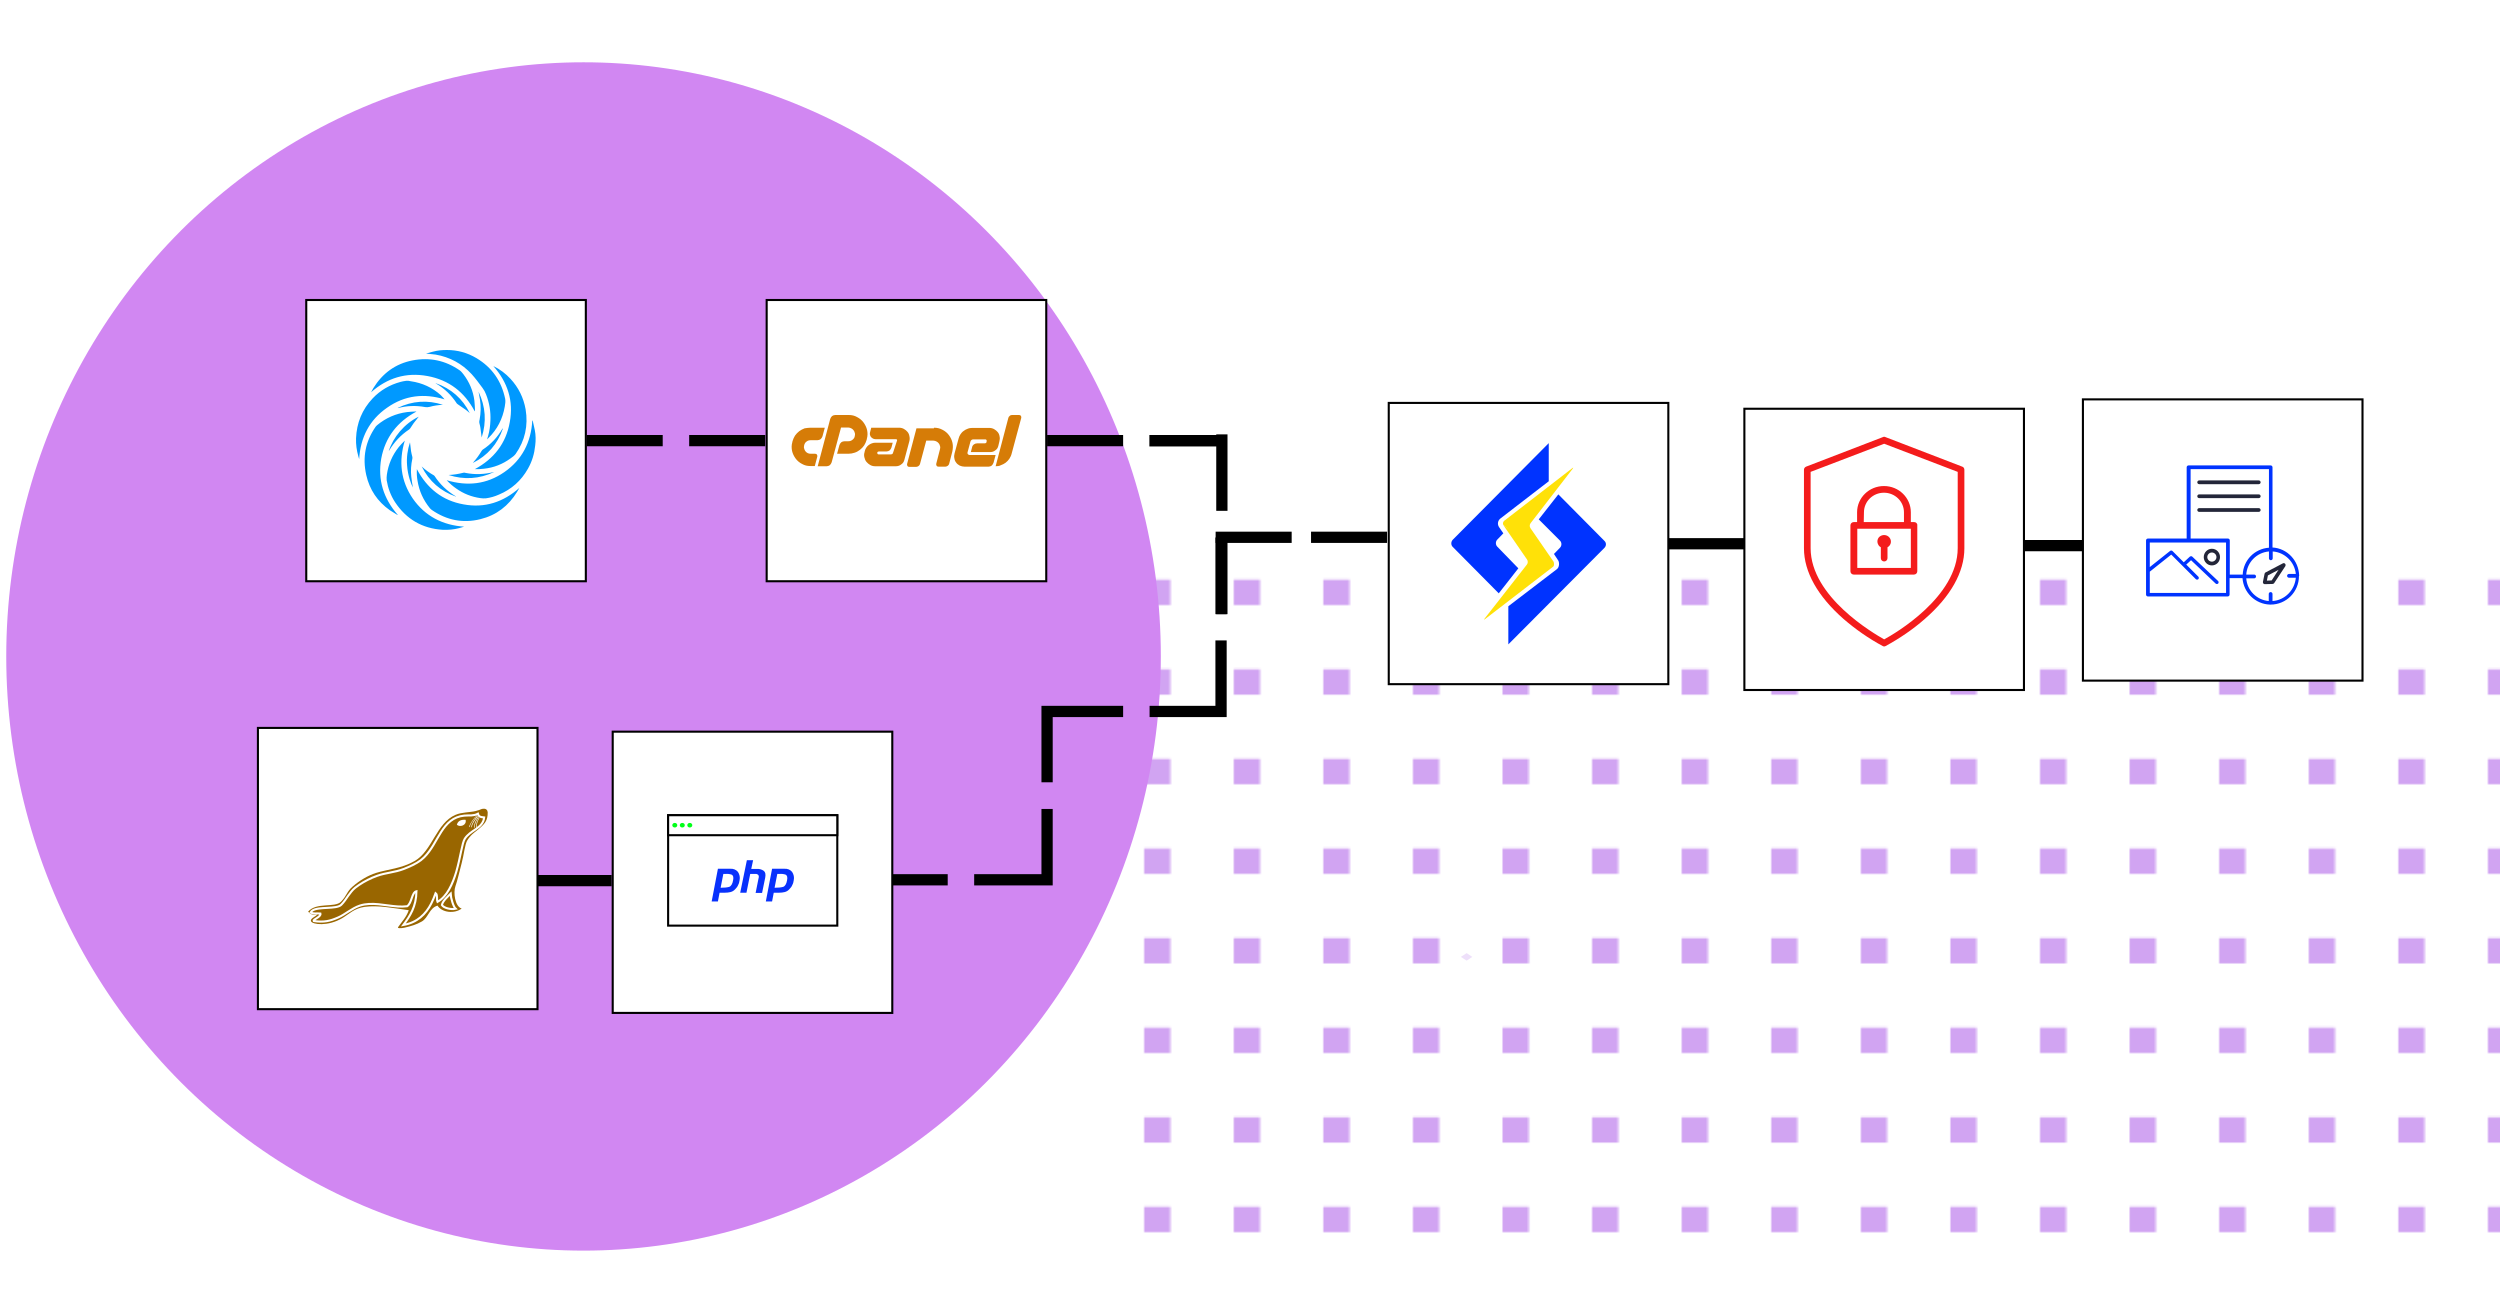 <?xml version="1.0" encoding="UTF-8"?>
<!-- Generator: Adobe Illustrator 25.0.0, SVG Export Plug-In . SVG Version: 6.00 Build 0)  -->
<svg xmlns="http://www.w3.org/2000/svg" xmlns:xlink="http://www.w3.org/1999/xlink" version="1.1" id="Layer_1" x="0px" y="0px" viewBox="0 0 1200 623" style="enable-background:new 0 0 1200 623;" xml:space="preserve">
<style type="text/css">
	.st0{fill:none;}
	.st1{fill:#D1A4F2;}
	.st2{fill:#232639;}
	.st3{fill:url(#SVGID_1_);}
	.st4{fill:#D187F2;}
	.st5{fill:#FFFFFF;stroke:#000000;stroke-miterlimit:10;}
	.st6{fill:#D67C07;}
	.st7{fill:#0099FF;}
	.st8{fill:#00FF18;}
	.st9{fill:#0831FC;}
	.st10{fill:#996600;}
	.st11{fill:#996600;stroke:#FFFFFF;stroke-miterlimit:10;}
	.st12{fill:#FFFFFF;}
	.st13{fill:#0033FF;}
	.st14{fill:#FFE108;}
	.st15{fill:#F41C1C;}
	.st16{fill:#EEE0FA;}
</style>
<pattern y="623" width="42.6" height="42.2" patternUnits="userSpaceOnUse" id="New_Pattern_4" viewBox="0 -42.2 42.6 42.2" style="overflow:visible;">
	<g>
		<rect y="-42.2" class="st0" width="42.6" height="42.2"></rect>
		<g>
			<rect y="-42.2" class="st0" width="42.6" height="42.2"></rect>
			<g>
				<rect y="-42.2" class="st0" width="42.6" height="42.2"></rect>
				<path class="st1" d="M15-27.2V-15h12.6v-12.2H15z"></path>
			</g>
		</g>
	</g>
</pattern>
<path class="st2" d="M653.7-266.8H649v-4.7c0-0.6-0.4-1-1-1s-1,0.4-1,1v4.7h-4.7c-0.6,0-1,0.4-1,1s0.4,1,1,1h4.7v4.7  c0,0.6,0.4,1,1,1s1-0.4,1-1v-4.7h4.7c0.6,0,1-0.4,1-1C654.7-266.3,654.3-266.8,653.7-266.8z"></path>
<path class="st2" d="M591.2-241.8c0,1-0.8,1.9-1.9,1.9s-1.9-0.8-1.9-1.9c0-1,0.8-1.9,1.9-1.9l0,0  C590.4-243.6,591.2-242.8,591.2-241.8z M595-243.6c-1,0-1.9,0.8-1.9,1.9c0,1,0.8,1.9,1.9,1.9s1.9-0.8,1.9-1.9l0,0  C596.9-242.8,596.1-243.6,595-243.6L595-243.6z M600.7-243.6c-1,0-1.9,0.8-1.9,1.9c0,1,0.8,1.9,1.9,1.9s1.9-0.8,1.9-1.9l0,0  C602.6-242.8,601.7-243.6,600.7-243.6L600.7-243.6z"></path>
<g>
	<pattern id="SVGID_1_" xlink:href="#New_Pattern_4" patternTransform="matrix(1 0 0 -1 18.2 -16658.6)">
	</pattern>
	<rect x="530.1" y="254.7" class="st3" width="669.9" height="340.6"></rect>
	<ellipse class="st4" cx="280.1" cy="315.1" rx="277.1" ry="285.2"></ellipse>
	<g>
		<g>
			<g>
				<g>
					<rect x="368" y="144" class="st5" width="134.2" height="135"></rect>
					<path class="st6" d="M389,205.3h6.9l-1.1,4.1c-0.2,0.6-0.5,1-0.9,1.4c-0.4,0.3-1,0.5-1.6,0.5h-3.2c-0.7,0-1.4,0.2-1.9,0.6       c-0.6,0.4-1,1-1.2,1.8c-0.1,0.6-0.2,1.1,0,1.6c0.1,0.5,0.3,0.9,0.6,1.3c0.3,0.4,0.7,0.7,1.1,0.9s0.9,0.3,1.5,0.3h2       c0.4,0,0.7,0.1,0.9,0.4c0.2,0.3,0.3,0.6,0.2,1l-1.2,4.5H389c-1.5,0-2.8-0.3-4-1c-1.2-0.6-2.3-1.5-3.1-2.6       c-0.8-1.1-1.4-2.3-1.7-3.6c-0.3-1.4-0.3-2.8,0.1-4.2l0.1-0.5c0.3-1,0.7-1.9,1.2-2.7c0.6-0.8,1.2-1.5,2-2.1s1.6-1,2.6-1.4       C387,205.5,388,205.3,389,205.3z M392.5,223.8l6-22.7c0.2-0.6,0.5-1,0.9-1.4c0.4-0.3,1-0.5,1.6-0.5h6.4c1.5,0,2.8,0.3,4,1       c1.2,0.6,2.3,1.5,3.1,2.6c0.8,1.1,1.4,2.3,1.7,3.6c0.3,1.4,0.3,2.8-0.1,4.2l-0.1,0.5c-0.3,1-0.7,1.9-1.2,2.7       c-0.6,0.8-1.2,1.5-2,2.1s-1.6,1.1-2.6,1.4c-0.9,0.3-1.9,0.5-2.9,0.5h-5.5l1.1-4.1c0.2-0.6,0.5-1,0.9-1.4c0.4-0.3,1-0.5,1.6-0.5       h1.8c0.7,0,1.4-0.2,2-0.7s1-1,1.1-1.8c0.1-0.5,0.2-1,0-1.5c-0.1-0.5-0.3-0.9-0.6-1.3c-0.3-0.4-0.7-0.7-1.1-0.9       s-0.9-0.4-1.5-0.4h-3.4l-4.5,16.7c-0.2,0.6-0.5,1-0.9,1.4c-0.4,0.3-1,0.5-1.5,0.5L392.5,223.8L392.5,223.8z M430.5,211.7       l0.1-0.3c0-0.2,0-0.3-0.1-0.4c-0.1-0.1-0.2-0.2-0.4-0.2h-9.9c-0.4,0-0.8-0.1-1.2-0.3c-0.3-0.2-0.6-0.4-0.9-0.7       c-0.2-0.3-0.4-0.6-0.5-1s-0.1-0.8,0-1.2l0.6-2.3h13.4c0.8,0,1.6,0.2,2.3,0.6c0.7,0.4,1.3,0.9,1.7,1.4c0.5,0.6,0.8,1.3,0.9,2       c0.2,0.8,0.2,1.6,0,2.4l-2.4,9c-0.2,0.9-0.7,1.7-1.5,2.2c-0.7,0.6-1.6,0.9-2.6,0.9h-9.9c-0.9,0-1.7-0.2-2.4-0.6       c-0.7-0.4-1.3-0.9-1.8-1.5s-0.8-1.3-1-2.2c-0.2-0.8-0.2-1.6,0.1-2.5l0.1-0.5c0.1-0.6,0.4-1.1,0.7-1.6c0.3-0.5,0.7-0.9,1.2-1.3       c0.5-0.4,1-0.6,1.5-0.8s1.1-0.3,1.7-0.3h8.3l-0.6,2.3c-0.2,0.6-0.5,1-0.9,1.4c-0.4,0.3-1,0.5-1.5,0.5h-3.7       c-0.3,0-0.6,0.2-0.7,0.5c-0.1,0.2,0,0.4,0.1,0.6c0.1,0.2,0.3,0.3,0.5,0.3h6c0.2,0,0.4-0.1,0.6-0.2c0.2-0.1,0.3-0.3,0.3-0.5       l0.1-0.2L430.5,211.7L430.5,211.7z M448.3,205.3c1.5,0,2.8,0.3,4.1,1c1.2,0.6,2.3,1.5,3.1,2.6c0.8,1.1,1.4,2.3,1.7,3.7       c0.3,1.4,0.2,2.8-0.1,4.2l-1.5,5.8c-0.1,0.4-0.3,0.7-0.7,1c-0.3,0.2-0.7,0.4-1.1,0.4h-3.3c-0.4,0-0.7-0.1-0.9-0.4       c-0.2-0.3-0.3-0.6-0.2-1l1.8-7c0.1-0.5,0.2-1,0-1.5c-0.1-0.5-0.3-0.9-0.6-1.3c-0.3-0.4-0.7-0.7-1.1-0.9s-0.9-0.4-1.5-0.4h-3.4       l-3,11.2c-0.1,0.4-0.3,0.7-0.7,1c-0.3,0.2-0.7,0.4-1.1,0.4h-3.3c-0.4,0-0.7-0.1-0.9-0.4c-0.2-0.3-0.3-0.6-0.2-1l4.5-17.1h8.4       V205.3z M466.3,211.2c-0.2,0.2-0.4,0.4-0.5,0.8l-1.4,5.2c-0.1,0.3,0,0.6,0.2,0.8s0.4,0.4,0.7,0.4h12.6l-1,3.7       c-0.2,0.6-0.5,1-0.9,1.4c-0.4,0.3-1,0.5-1.5,0.5H463c-0.8,0-1.6-0.2-2.3-0.5c-0.7-0.4-1.3-0.8-1.7-1.4       c-0.5-0.6-0.8-1.3-0.9-2.1c-0.2-0.8-0.1-1.6,0.1-2.4l1.9-7c0.2-0.8,0.5-1.5,0.9-2.1s0.9-1.2,1.5-1.6c0.6-0.5,1.2-0.8,2-1.1       c0.7-0.3,1.5-0.4,2.2-0.4h8.2c0.8,0,1.6,0.2,2.3,0.6s1.3,0.9,1.7,1.4c0.5,0.6,0.8,1.3,0.9,2.1c0.2,0.8,0.1,1.6-0.1,2.4       l-0.5,2.1c-0.2,0.9-0.7,1.7-1.5,2.2c-0.7,0.6-1.6,0.8-2.5,0.8H466l0.6-2.3c0.1-0.6,0.4-1,0.9-1.4c0.4-0.3,1-0.5,1.6-0.5h3.7       c0.3,0,0.6-0.2,0.7-0.5l0.1-0.5c0.1-0.2,0-0.4-0.1-0.6c-0.1-0.2-0.3-0.3-0.5-0.3h-5.7C466.8,210.9,466.5,211,466.3,211.2       L466.3,211.2z M477.9,223.8l6.1-23.2c0.1-0.4,0.3-0.7,0.7-1c0.3-0.3,0.7-0.4,1.1-0.4h3.3c0.4,0,0.7,0.1,0.9,0.4       c0.2,0.3,0.3,0.6,0.2,1l-4.6,17.1c-0.2,0.9-0.6,1.7-1.1,2.5c-0.5,0.7-1.1,1.4-1.8,1.9c-0.7,0.5-1.4,0.9-2.3,1.2       C479.7,223.7,478.8,223.8,477.9,223.8L477.9,223.8z"></path>
				</g>
				<g>
					<rect x="502.6" y="208.8" width="36.5" height="5.4"></rect>
					<rect x="583.8" y="258" width="5.4" height="36.8"></rect>
					<polygon points="583.8,208.5 583.8,208.8 551.7,208.8 551.7,214.3 583.8,214.3 583.8,245.2 589.2,245.2 589.2,208.5      "></polygon>
				</g>
				<g>
					<polygon points="583.4,338.8 551.8,338.8 551.8,344.2 583.4,344.2 588.3,344.2 588.8,344.2 588.8,307.4 583.4,307.4      "></polygon>
					<rect x="583.4" y="258" width="5.4" height="36.8"></rect>
					<polygon points="499.9,419.6 467.6,419.6 467.6,425 499.9,425 504.2,425 505.3,425 505.3,388.3 499.9,388.3      "></polygon>
					<polygon points="502.6,338.8 499.9,338.8 499.9,375.5 505.3,375.5 505.3,344.2 539.1,344.2 539.1,338.8 505.3,338.8      "></polygon>
					<rect x="418.4" y="419.6" width="36.5" height="5.4"></rect>
					<rect x="257.1" y="420" width="36.5" height="5.4"></rect>
					<rect x="583.5" y="255.2" width="36.5" height="5.4"></rect>
					<rect x="800.8" y="258.3" width="36.5" height="5.4"></rect>
					<rect x="629.3" y="255.2" width="36.5" height="5.4"></rect>
					<rect x="968.6" y="259.2" width="36.5" height="5.4"></rect>
				</g>
			</g>
			<g>
				<rect x="147" y="144" class="st5" width="134.2" height="135"></rect>
			</g>
			<g>
				<rect x="281.6" y="208.8" width="36.5" height="5.4"></rect>
				<rect x="330.8" y="208.8" width="36.5" height="5.4"></rect>
			</g>
			<g>
				<rect x="294.1" y="351.2" class="st5" width="134.2" height="135"></rect>
			</g>
			<g>
				<path class="st7" d="M204.5,169.7c1.1-0.3,2.2-0.6,3.3-0.9c2.2-0.6,4.4-0.8,6.7-0.8c5.1,0,9.8,1.3,14.2,3.9      c7.5,4.5,12,11,13.8,19.6c0.2,1.2,0,2.4-0.2,3.6c-1,5.9-3.6,11-7.9,15.2c-0.2,0.2-0.3,0.3-0.5,0.5c0,0,0,0-0.1,0.1      c0.2-0.6,0.3-1.1,0.5-1.7c0.7-2.4,1-4.8,1.1-7.3c0.2-4.3-0.5-8.6-2.1-12.6c-0.4-1.1-1-2.2-1.7-3.1c-1.7-2.3-3.3-4.5-5.2-6.6      c-4.7-5.1-10.5-8.2-17.3-9.4C207.5,170,206,169.9,204.5,169.7L204.5,169.7z M227.9,197.5c-4.9-9.3-12.4-15.1-22.7-17      s-19.3,0.9-27.1,7.8c0.4-0.7,0.7-1.3,1.1-2c4.4-7.1,10.6-11.7,18.8-13.3s15.8,0,22.7,4.8c0.7,0.5,1.2,1.2,1.7,1.8      c2.9,3.8,4.7,8,5.3,12.7c0.2,1.6,0.2,3.1,0.3,4.7C227.9,197.2,227.9,197.3,227.9,197.5L227.9,197.5z M213.4,191.7      c-9.8-3-19.1-2-27.6,4c-8.5,5.9-12.8,14.3-13.4,24.7c-0.1-0.2-0.1-0.5-0.2-0.7c-0.1-0.2-0.1-0.4-0.2-0.7      c-0.8-2.8-1.2-5.7-1.1-8.6c0.3-7.4,2.9-13.8,8-19.2c3.7-3.9,8.2-6.5,13.4-7.9c0.8-0.2,1.7-0.4,2.6-0.5c0.8-0.1,1.5,0,2.3,0.2      c5.5,0.8,10.3,3,14.4,6.7C212.3,190.4,212.9,191.1,213.4,191.7L213.4,191.7z M236.8,175.7c3.1,1.5,5.9,3.6,8.2,6.1      c3.9,4.2,6.3,9.1,7.3,14.7c1.3,7.8-0.3,15-4.8,21.4c-0.6,0.8-1.5,1.5-2.4,2.1c-3.8,2.8-8.1,4.5-12.9,5c-1.4,0.2-2.9,0.2-4.3,0.2      c9.1-4.9,15-12.3,16.8-22.6C246.6,192.5,243.7,183.5,236.8,175.7L236.8,175.7z M199.8,197.6c-9.1,4.9-14.9,12.3-16.8,22.5      c-1.8,10.2,1.1,19.2,7.9,27l-0.1,0.1c-1.2-0.8-2.5-1.5-3.7-2.3c-5.9-4.2-9.7-9.8-11.3-16.9c-1.9-8.4-0.4-16.2,4.6-23.3      c0.2-0.2,0.4-0.4,0.6-0.6c4.2-3.5,9-5.6,14.4-6.3c1.5-0.2,2.9-0.2,4.4-0.3L199.8,197.6L199.8,197.6z M222.8,252.8      c-0.8,0.2-1.6,0.5-2.4,0.7c-2.6,0.7-5.2,0.9-7.9,0.8c-9.8-0.6-17.5-5.1-22.9-13.3c-2.1-3.2-3.4-6.8-4-10.5      c-0.1-0.9,0-1.8,0.1-2.7c0.7-4.9,2.6-9.3,5.7-13.2c0.8-1,1.8-2,2.7-2.9c0.1-0.1,0.1-0.1,0.2-0.2c-3,9.9-2,19.3,3.9,27.9      C204.1,247.8,212.5,252.1,222.8,252.8L222.8,252.8z M200.1,225.2c4.9,9.2,12.2,15.1,22.4,16.9c10.2,1.9,19.1-1.1,26.8-7.9      c-0.4,0.7-0.7,1.3-1.1,1.9c-4.1,6.7-9.9,11.2-17.6,13.1c-8.4,2.1-16.2,0.5-23.3-4.4c-0.3-0.2-0.6-0.5-0.9-0.8      c-3.2-3.9-5.2-8.3-6-13.3c-0.3-1.7-0.4-3.5-0.3-5.3C200,225.3,200,225.3,200.1,225.2L200.1,225.2z M255.7,201.9      c0.3,1.5,0.7,3,1,4.5c0.5,2.5,0.5,5,0.2,7.4c-0.4,4-1.5,7.7-3.5,11.2c-3.2,5.7-7.9,9.9-13.9,12.4c-2,0.9-4.1,1.5-6.3,1.8      c-0.9,0.1-1.8,0-2.6-0.1c-4.2-0.6-8.1-2.1-11.6-4.6c-1.6-1.1-3.1-2.4-4.4-3.8c-0.1-0.1-0.1-0.2-0.2-0.2c9.9,3,19.2,2,27.7-3.9      s12.8-14.3,13.4-24.7L255.7,201.9L255.7,201.9z M202.4,223.9c1.8,1.7,3.8,3.1,5.9,4.3c0.1,0.1,0.2,0.2,0.3,0.3      c2.6,4,6,7.2,10.1,9.7c0.1,0,0.1,0.1,0.2,0.2C211.5,235.8,206,231,202.4,223.9L202.4,223.9z M225.5,198.3      c-0.6-0.5-1.1-1-1.8-1.5c-1.3-0.9-2.6-1.8-3.9-2.7c-0.2-0.1-0.4-0.3-0.5-0.4c-2.6-4-5.9-7.2-10-9.6c-0.1-0.1-0.2-0.1-0.2-0.2      C216.5,186.5,222,191.3,225.5,198.3L225.5,198.3z M241.4,205.7c-2.6,7.5-7.4,13-14.4,16.5c0.1-0.1,0.1-0.2,0.2-0.3      c1.5-1.7,2.8-3.5,4-5.5c0.1-0.2,0.3-0.4,0.4-0.5c4-2.6,7.2-6,9.6-10.2C241.2,205.8,241.3,205.8,241.4,205.7      C241.3,205.7,241.3,205.7,241.4,205.7L241.4,205.7z M201,200c-0.8,1.1-1.7,2.1-2.5,3.2c-0.6,0.8-1,1.6-1.6,2.4      c-0.2,0.2-0.4,0.5-0.6,0.6c-3.9,2.6-7,5.9-9.4,9.9c-0.1,0.1-0.1,0.2-0.3,0.4C188.7,209.9,194.1,203.3,201,200L201,200z       M190.9,195.8c7-3.4,14.3-3.9,21.7-1.5c-2.1,0.1-4.3,0.4-6.4,1c-0.7,0.2-1.4,0.2-2.1,0.1c-4.4-0.8-8.7-0.7-13.1,0.5      C191.1,195.8,191,195.8,190.9,195.8L190.9,195.8z M196.8,212.3c0.2,1.4,0.3,2.8,0.5,4.2c0.1,0.9,0.4,1.8,0.6,2.7      c0.1,0.4,0.1,0.8,0,1.1c-0.6,2.8-0.8,5.6-0.5,8.4c0.2,1.9,0.5,3.7,0.8,5.3c-0.8-1.4-2.5-5.8-2.8-10.6      C195.1,219.6,195.6,215.9,196.8,212.3L196.8,212.3z M229.7,188c3.4,7.2,3.9,14.5,1.5,22c-0.2-1.5-0.4-3-0.6-4.6      c-0.1-0.6-0.2-1.3-0.4-1.9c-0.2-0.7-0.2-1.3,0-2c0.6-3.2,0.7-6.4,0.2-9.6C230.2,190.7,230,189.4,229.7,188L229.7,188z       M215.3,228c2.5-0.1,4.8-0.5,7.2-1.1c0.3-0.1,0.7,0,1,0.1c4.5,0.9,9,0.7,13.4-0.4c0.1,0,0.2,0,0.2,0      C230.1,229.9,222.8,230.4,215.3,228L215.3,228z"></path>
			</g>
			<g>
				<rect x="320.7" y="391.3" class="st5" width="81.2" height="53"></rect>
				<rect x="320.7" y="391.3" class="st5" width="81.2" height="9.6"></rect>
				<g>
					<path class="st8" d="M325.1,396.1c0,0.6-0.5,1.1-1.2,1.1s-1.2-0.5-1.2-1.1s0.5-1.1,1.2-1.1l0,0       C324.6,395,325.1,395.5,325.1,396.1z M327.5,395c-0.7,0-1.2,0.5-1.2,1.1s0.5,1.1,1.2,1.1s1.2-0.5,1.2-1.1l0,0       C328.7,395.5,328.2,395,327.5,395L327.5,395z M331.1,395c-0.7,0-1.2,0.5-1.2,1.1s0.5,1.1,1.2,1.1s1.2-0.5,1.2-1.1l0,0       C332.3,395.5,331.8,395,331.1,395L331.1,395z"></path>
				</g>
			</g>
			<path class="st9" d="M344.6,417h5.9c1.4-0.1,2.8,0.4,3.7,1.5c0.8,1.2,1.1,2.6,0.8,4c-0.1,0.8-0.3,1.6-0.7,2.3     c-0.3,0.8-0.8,1.4-1.4,2c-0.6,0.7-1.4,1.2-2.3,1.4c-0.8,0.2-1.7,0.3-2.6,0.3h-2.6l-0.8,4.2h-3L344.6,417L344.6,417z M347.2,419.5     l-1.3,6.6c0.1,0,0.2,0,0.3,0h0.3c1.2,0,2.4-0.1,3.5-0.4c0.9-0.3,1.6-1.4,1.9-3.2c0.3-1.5,0-2.4-0.8-2.7c-0.9-0.3-1.9-0.4-2.9-0.3     c-0.2,0-0.3,0-0.5,0H347.2L347.2,419.5L347.2,419.5z M355.3,428.5h3l1.8-9h2.4c0.5-0.1,1.1,0.1,1.5,0.5c0.3,0.5,0.3,1,0.1,1.6     l-1.4,7h3.1l1.5-7.3c0.3-1.6,0.1-2.7-0.7-3.3c-1-0.7-2.1-1-3.3-0.9h-2.7l0.9-4.2h-3L355.3,428.5z M370.6,417h5.9     c1.4-0.1,2.8,0.4,3.7,1.5c0.8,1.2,1.1,2.6,0.8,4c-0.1,0.8-0.3,1.6-0.7,2.3c-0.3,0.8-0.8,1.4-1.4,2c-0.6,0.7-1.4,1.2-2.3,1.4     c-0.8,0.2-1.7,0.3-2.6,0.3h-2.6l-0.8,4.2h-3L370.6,417L370.6,417z M373.1,419.5l-1.3,6.6c0.1,0,0.2,0,0.3,0h0.3     c1.2,0,2.4-0.1,3.5-0.4c0.9-0.3,1.6-1.4,1.9-3.2c0.3-1.5,0-2.4-0.8-2.7c-0.9-0.3-1.9-0.4-2.9-0.3c-0.2,0-0.3,0-0.5,0H373.1     L373.1,419.5L373.1,419.5z"></path>
			<g>
				<rect x="123.8" y="349.4" class="st5" width="134.2" height="135"></rect>
			</g>
			<g>
				<path class="st10" d="M232.1,388.2c-1.3,0-0.9,0.4-3.8,1.1c-2.9,0.7-6.5,0.5-9.6,1.8c-9.3,3.9-11.2,17.4-19.7,22.2      c-6.3,3.6-12.7,3.9-18.5,5.7c-3.8,1.2-7.9,3.6-11.3,6.6c-2.7,2.3-2.7,4.3-5.5,7.2c-3,3.1-11.8,0.1-15.8,4.8      c1.3,1.3,1.9,1.7,4.4,1.3c-0.5,1-3.6,1.9-3,3.3c0.6,1.6,8.1,2.6,15-1.5c3.2-1.9,5.7-4.7,10.7-5.4c6.4-0.9,13.8,0.6,21.2,1.6      c-1.1,3.3-3.3,5.5-5.1,8.1c-0.5,0.6,1.1,0.7,3,0.3c3.4-0.8,5.8-1.5,8.4-3c3.1-1.8,3.6-6.5,7.5-7.6c2.1,3.3,8,4.1,11.6,1.4      c-3.2-0.9-4.1-7.7-3-10.7c1-2.8,2-7.4,3-11.1c1.1-4,1.5-9.1,2.8-11.1c2-3.1,4.2-4.1,6.1-5.9c1.9-1.7,3.7-3.4,3.6-7.4      C234,388.8,233.3,388.1,232.1,388.2L232.1,388.2z"></path>
				<path class="st11" d="M150.6,442.1c4.9,0.7,7.8,0,11.7-1.7c3.3-1.4,6.5-4.4,10.4-5.7c5.8-1.9,12.1,0,18.2,0.4      c1.5,0.1,3,0.1,4.5-0.1c2.3-1.4,2.2-6.7,4.5-7.2c-0.1,7.4-3.1,11.9-6.3,16.2c6.7-1.2,10.7-5.1,13.4-10.3c0.8-1.6,1.5-3.3,2.1-5      c1,0.7,0.4,3,0.9,4.2c4.6-2.6,7.2-8.5,9-14.4c2-6.9,2.8-13.9,4.1-15.9s3.2-3.2,5.1-4.5c2.1-1.4,3.9-3,4.2-5.7      c-2.2-0.2-2.7-0.7-3-1.8c-1.1,0.6-2.1,0.7-3.2,0.8c-1,0-2,0-3.4,0.1c-10.8,1.1-12.2,13.1-19.2,20c-0.5,0.5-1.1,1-1.6,1.4      c-2.4,1.8-5.4,3.1-8.2,4.2c-4.4,1.7-8.7,1.8-12.8,3.3c-3.1,1.1-6.2,2.7-8.7,4.4c-0.6,0.4-1.2,0.9-1.8,1.3      c-1.5,1.2-2.4,2.6-3.4,3.9c-1,1.4-1.9,2.9-3.3,4.3c-2.3,2.3-10.9,0.7-13.9,2.8c-0.3,0.2-0.6,0.5-0.8,0.9      c1.7,0.8,2.8,0.3,4.7,0.5C154.2,440.2,150,441.3,150.6,442.1L150.6,442.1z M216.3,429c0.1,2.1,1.3,6.2,2.4,7.2      c-2.1,0.5-5.7-0.3-6.6-1.8C212.6,432.3,215,430.3,216.3,429L216.3,429z"></path>
				<path class="st12" d="M219.3,395.9c1.5,1.3,4.8,0.3,4.2-2.4C221.1,393.3,219.7,394.2,219.3,395.9z M230,392.8      c-0.4,0.9-1.2,2-1.2,4.2c0,0.4-0.3,0.6-0.3,0.1c0-2.1,0.6-3.1,1.2-4.3C230,392.3,230.2,392.5,230,392.8L230,392.8z"></path>
				<path class="st12" d="M229.6,392.5c-0.5,0.8-1.6,2.3-1.8,4.5c0,0.4-0.3,0.6-0.3,0c0.2-2.1,1.1-3.5,1.8-4.6      C229.6,391.9,229.8,392.2,229.6,392.5z M229.2,392.1c-0.5,0.8-2.3,2.6-2.7,4.7c-0.1,0.4-0.4,0.6-0.3,0c0.4-2.1,1.9-3.8,2.7-4.9      C229.3,391.5,229.4,391.7,229.2,392.1z M228.9,391.6c-0.7,0.7-2.8,3-3.4,5.1c-0.1,0.4-0.5,0.5-0.3,0c0.7-2,2.5-4.2,3.5-5.2      C229.1,391.1,229.2,391.3,228.9,391.6z"></path>
			</g>
			<g>
				<g>
					<rect x="666.6" y="193.4" class="st5" width="134.2" height="135"></rect>
				</g>
				<g>
					<path class="st13" d="M770.1,259.6L748,237.3l-9.4,12l10.2,10.2c0.9,0.9,0.9,2.5,0,3.4l-2.9,3c0,0,2,3,2.1,3.2       c0.5,0.9,0.6,3.1-0.7,4.1L724,291v18.3l46.1-46.3C771.1,262,771.1,260.5,770.1,259.6z"></path>
					<path class="st13" d="M718.7,262.4c-0.9-0.9-0.9-2.5,0-3.4l2.9-3l-2-2.9c-1-1.4-0.7-3.3,0.7-4.3l23.1-17.8v-18.3l0,0       l-46.1,46.4c-0.9,1-0.9,2.5,0,3.4l22.1,22.3l9.4-12L718.7,262.4L718.7,262.4z"></path>
					<path class="st12" d="M734.1,277.1l-10.7,10.8L734.1,277.1z"></path>
					<path class="st14" d="M754.8,225.1c0.3-0.4,0.4-0.6,0.3-0.6c-0.1,0-0.3,0.1-0.5,0.3L722,250c-0.6,0.5-0.8,1.5-0.3,2.1l3.1,2.3       c-1.9-1.4-3.1-2.2-3.1-2.2l11.3,16.4c0.5,0.7,0.4,1.8-0.1,2.4l-20.2,25.8c-0.3,0.4-0.4,0.6-0.3,0.6c0.1,0,0.2-0.1,0.5-0.3       l32.6-25.1c0.7-0.5,0.4-2,0.2-2.4l0,0c0,0,0,0-0.1-0.1l0.1,0.1l-11.1-16.1c-0.5-0.7-0.4-1.8,0.1-2.4L754.8,225.1z"></path>
				</g>
			</g>
			<g>
				<g>
					<rect x="837.3" y="196.2" class="st5" width="134.2" height="135"></rect>
				</g>
			</g>
			<g id="shield-lock_1_">
				<path class="st15" d="M918.8,250.6h-1.6v-4.7c0-6.9-5.7-12.6-12.9-12.6c-7.1,0-12.9,5.6-12.9,12.6v4.7h-1.6      c-0.9,0-1.6,0.7-1.6,1.6v22c0,0.9,0.7,1.6,1.6,1.6h28.9c0.9,0,1.6-0.7,1.6-1.6v-22C920.4,251.3,919.7,250.6,918.8,250.6z       M894.7,245.9c0-5.2,4.3-9.4,9.6-9.4s9.6,4.2,9.6,9.4v4.7h-19.3L894.7,245.9L894.7,245.9z M917.2,272.6h-25.7v-18.8h25.7V272.6z      "></path>
				<path class="st15" d="M902.8,262.7v5.2c0,0.9,0.7,1.6,1.6,1.6c0.9,0,1.6-0.7,1.6-1.6v-5.2c1.6-0.9,2.1-2.8,1.2-4.3      c-0.9-1.5-2.8-2-4.4-1.2s-2.1,2.8-1.2,4.3C901.9,262.1,902.3,262.4,902.8,262.7z"></path>
				<path class="st15" d="M904.4,310.3c-0.3,0-0.5-0.1-0.7-0.2c-6.7-3.6-13-8-18.8-13c-12.4-10.9-19-22.6-19-33.9v-37.7      c0-0.7,0.4-1.2,1-1.5l36.9-14.2c0.4-0.2,0.8-0.2,1.2,0l36.9,14.2c0.6,0.2,1,0.8,1,1.5v37.7c0,11.4-6.6,23.1-19,33.9      c-5.7,5-12,9.3-18.8,13C904.9,310.2,904.6,310.3,904.4,310.3z M869.1,226.5v36.6c0,23.4,30.2,40.9,35.3,43.8      c5.2-2.8,35.3-20.4,35.3-43.8v-36.6L904.4,213L869.1,226.5z"></path>
			</g>
			<g>
				<g>
					<rect x="999.8" y="191.7" class="st5" width="134.2" height="135"></rect>
				</g>
			</g>
		</g>
		<g>
			<path class="st2" d="M1084.2,232.4h-28.6c-0.5,0-0.9-0.4-0.9-0.9s0.4-0.9,0.9-0.9h28.6c0.5,0,0.9,0.4,0.9,0.9     S1084.7,232.4,1084.2,232.4z M1085.1,238.2c0-0.5-0.4-0.9-0.9-0.9h-28.6c-0.5,0-0.9,0.4-0.9,0.9s0.4,0.9,0.9,0.9h28.6     C1084.7,239.1,1085.1,238.7,1085.1,238.2L1085.1,238.2z M1085.1,244.8c0-0.5-0.4-0.9-0.9-0.9h-28.6c-0.5,0-0.9,0.4-0.9,0.9     s0.4,0.9,0.9,0.9h28.6C1084.7,245.7,1085.1,245.3,1085.1,244.8L1085.1,244.8z"></path>
			<path class="st2" d="M1061.7,271.4c-2.2,0-3.9-1.8-3.9-4s1.8-4,3.9-4c2.2,0,3.9,1.8,3.9,4l0,0     C1065.6,269.7,1063.8,271.4,1061.7,271.4z M1061.7,265.2c-1.2,0-2.2,1-2.2,2.2s1,2.2,2.2,2.2s2.2-1,2.2-2.2l0,0     C1063.9,266.2,1062.9,265.2,1061.7,265.2z"></path>
			<path class="st13" d="M1103.6,276.3L1103.6,276.3L1103.6,276.3c-0.2-7.2-5.7-13.1-12.8-13.5v-38.5c0-0.5-0.4-0.9-0.9-0.9h-39.4     c-0.5,0-0.9,0.4-0.9,0.9v34.2H1031c-0.5,0-0.9,0.4-0.9,0.9v26c0,0.5,0.4,0.9,0.9,0.9h38.3c0.5,0,0.9-0.4,0.9-0.9v-7.9h6.2     c0.5,7,6.2,12.5,13.2,12.7c0.1,0,0.1,0,0.2,0h0.1l0,0c7.5,0,13.6-6.1,13.6-13.7C1103.6,276.5,1103.6,276.4,1103.6,276.3z      M1068.5,284.6h-36.6v-10.2l10.3-8.2L1054,278c0.3,0.3,0.9,0.3,1.2,0c0.3-0.3,0.3-0.9,0-1.2l-5.8-5.8l2.3-2.1l11.8,11.2     c0.3,0.3,0.9,0.3,1.2,0s0.3-0.9,0-1.2l-12.4-11.7c-0.3-0.3-0.8-0.3-1.2,0l-2.9,2.7l-5.4-5.4c-0.3-0.3-0.8-0.3-1.1-0.1l-9.8,7.8     v-11.8h36.6L1068.5,284.6z M1076.5,275.8h-6.2v-16.4c0-0.5-0.4-0.9-0.9-0.9h-17.9v-33.3h37.6v37.7     C1082.2,263.4,1076.8,268.9,1076.5,275.8L1076.5,275.8z M1090.8,288.5v-3.4c0-0.5-0.4-0.9-0.9-0.9s-0.9,0.4-0.9,0.9v3.4     c-5.8-0.5-10.4-5.1-10.8-10.9h3.8l0,0c0.5,0,0.9-0.4,0.9-0.9s-0.4-0.9-0.9-0.9h-3.8c0.4-5.9,5-10.6,10.9-11.1v3.3     c0,0.5,0.4,0.9,0.9,0.9s0.9-0.4,0.9-0.9v-3.3c5.8,0.4,10.5,5,11.1,10.8h-3.3c-0.5,0-0.9,0.4-0.9,0.9s0.4,0.9,0.9,0.9l0,0h3.3     C1101.5,283.2,1096.8,288.1,1090.8,288.5L1090.8,288.5z"></path>
			<path class="st2" d="M1087.1,280.4c-0.5,0-0.9-0.4-0.9-0.9c0-0.1,0-0.1,0-0.2l0.8-3.9c0.1-0.3,0.2-0.5,0.4-0.6l8.4-4.4     c0.4-0.2,0.9-0.1,1.2,0.4c0.1,0.3,0.1,0.6,0,0.9l-5.4,8.2c-0.2,0.2-0.4,0.4-0.7,0.4L1087.1,280.4L1087.1,280.4z M1088.6,276.2     l-0.5,2.5l2.3-0.1l3.3-5.1L1088.6,276.2z"></path>
		</g>
	</g>
	<polygon class="st16" points="704,457.5 701.2,459.3 704,461.1 706.7,459.3  "></polygon>
</g>
</svg>
